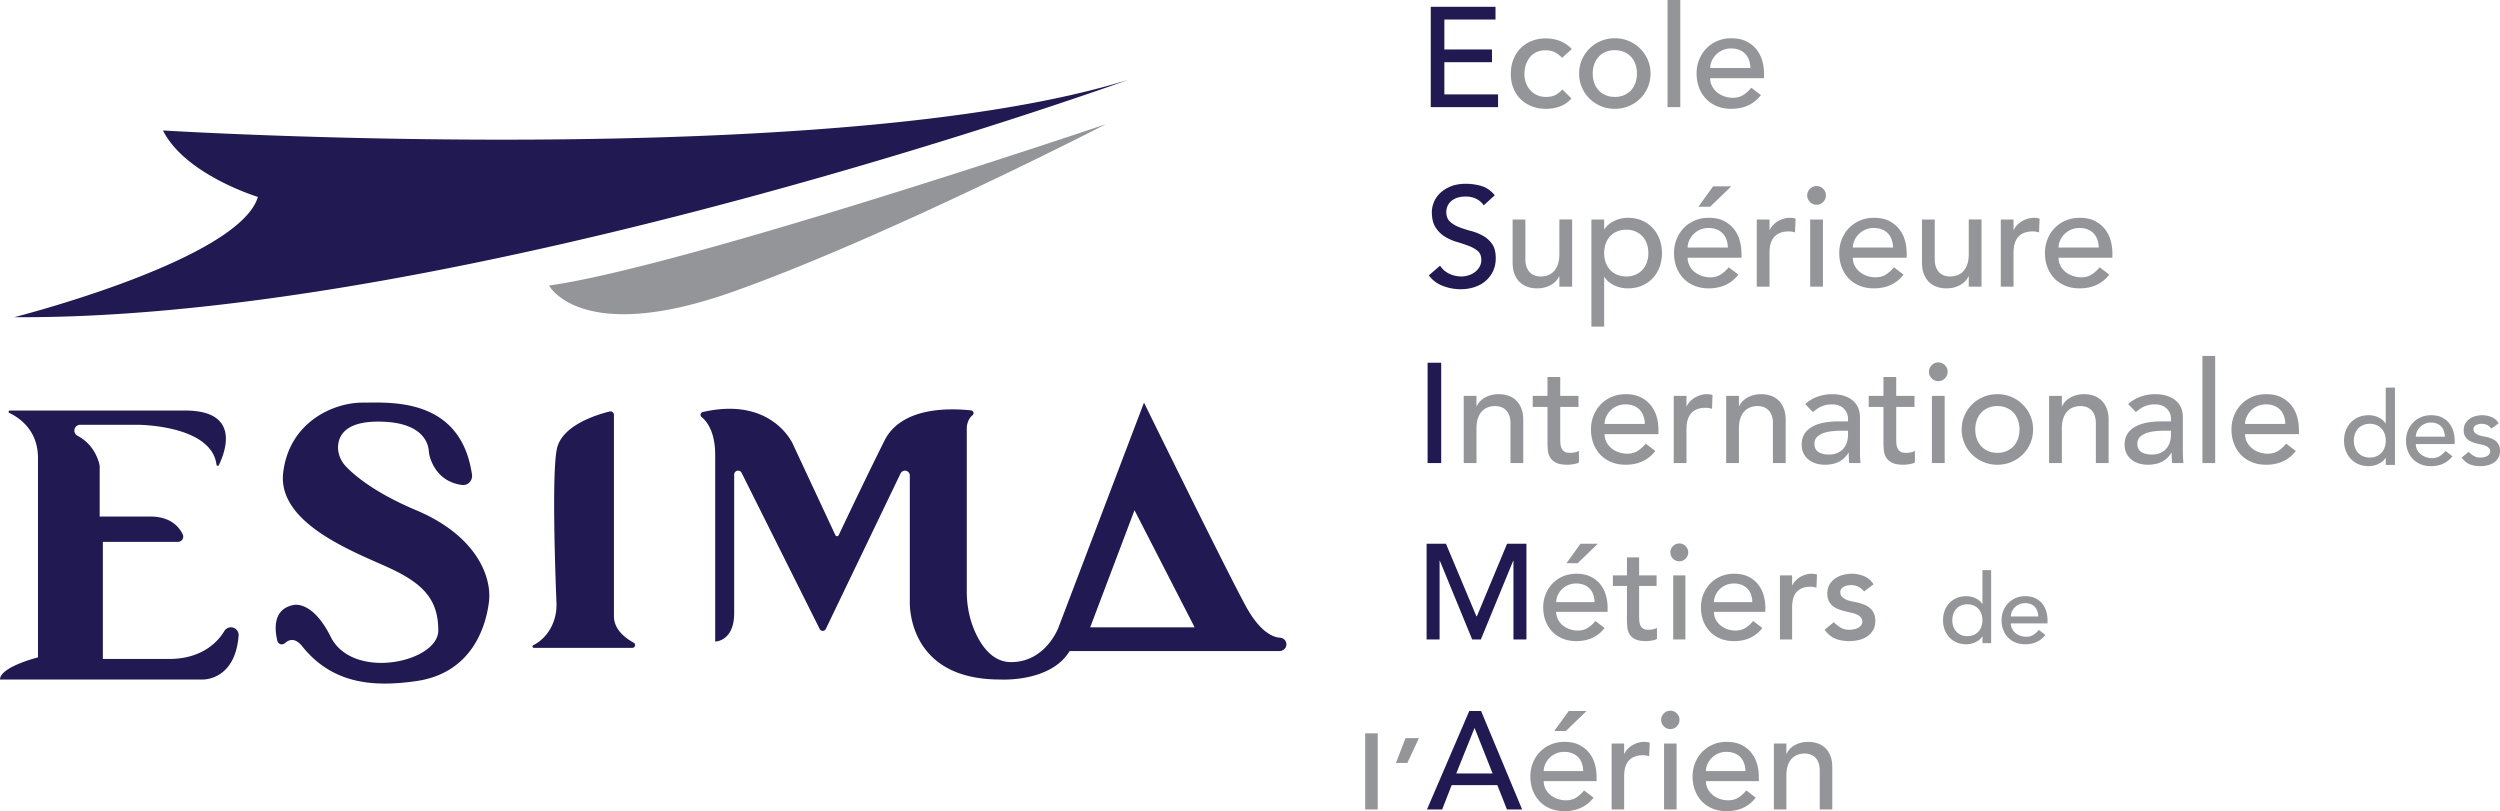 <svg xmlns="http://www.w3.org/2000/svg" width="790" height="256.326"><path d="M231.5 92.228c48-17 118-53 118-53s-133 45-176 51c0 0 10 19 58 2zm247.539 34.255a6.632 6.632 0 0 0-2.463-1.455 9.221 9.221 0 0 0-2.934-.47c-1.642 0-3.09.351-4.343 1.052-1.253.702-2.135 1.62-2.642 2.754h-.09v-3.268h-4.03v21.224h4.03v-10.926c0-1.223.15-2.283.448-3.179.299-.895.717-1.634 1.254-2.216s1.164-1.008 1.881-1.277 1.492-.403 2.328-.403c.628 0 1.231.098 1.814.291a4.042 4.042 0 0 1 1.545.94c.448.434.805 1.001 1.075 1.702.268.702.402 1.545.402 2.53v12.538h4.031v-13.657c0-1.403-.21-2.62-.628-3.65s-.978-1.872-1.678-2.53zm23.231-95.34c1.014 1 2.209 1.791 3.582 2.373 1.373.583 2.85.874 4.434.874 1.582 0 3.06-.291 4.433-.874a11.369 11.369 0 0 0 3.582-2.373c1.014-1 1.814-2.179 2.396-3.537.582-1.358.873-2.813.873-4.366 0-1.552-.291-3-.873-4.343a11.327 11.327 0 0 0-2.396-3.538 11.192 11.192 0 0 0-3.582-2.396c-1.374-.582-2.851-.873-4.433-.873-1.583 0-3.061.291-4.434.873a11.172 11.172 0 0 0-5.977 5.934c-.582 1.343-.873 2.791-.873 4.343 0 1.553.29 3.008.873 4.366a10.967 10.967 0 0 0 2.395 3.537zm1.522-10.88c.328-.91.791-1.687 1.39-2.33a6.43 6.43 0 0 1 2.193-1.522c.865-.373 1.836-.56 2.91-.56s2.045.187 2.91.56a6.444 6.444 0 0 1 2.195 1.523c.597.642 1.06 1.418 1.389 2.328.328.911.492 1.903.492 2.978 0 1.074-.164 2.067-.492 2.978-.329.91-.792 1.687-1.389 2.328a6.418 6.418 0 0 1-2.194 1.523c-.866.373-1.835.56-2.91.56s-2.046-.187-2.911-.56a6.405 6.405 0 0 1-2.194-1.523c-.598-.641-1.06-1.417-1.389-2.328-.328-.91-.491-1.904-.491-2.978 0-1.075.163-2.067.491-2.978zM753.9 133.793h-.064c-.517-.797-1.261-1.427-2.23-1.89a7.112 7.112 0 0 0-3.103-.696c-1.185 0-2.257.205-3.216.615-.959.41-1.777.975-2.456 1.696a7.524 7.524 0 0 0-1.567 2.554c-.367.98-.55 2.041-.55 3.183s.183 2.197.55 3.167c.366.97.888 1.821 1.567 2.554a7.097 7.097 0 0 0 2.456 1.712c.959.41 2.03.615 3.216.615a7.141 7.141 0 0 0 3.022-.68c.98-.451 1.75-1.087 2.311-1.906h.064v2.198h2.91v-24.434h-2.91v11.312zm-.355 7.611a4.847 4.847 0 0 1-1.002 1.68c-.431.465-.96.83-1.584 1.1-.625.269-1.325.404-2.1.404-.776 0-1.477-.135-2.102-.405a4.617 4.617 0 0 1-1.583-1.098 4.827 4.827 0 0 1-1.002-1.68 6.28 6.28 0 0 1-.355-2.15c0-.776.118-1.492.355-2.15a4.838 4.838 0 0 1 1.002-1.68c.43-.463.959-.83 1.583-1.099.625-.269 1.326-.404 2.102-.404.775 0 1.475.135 2.1.404a4.65 4.65 0 0 1 1.584 1.1 4.858 4.858 0 0 1 1.002 1.68c.237.657.355 1.373.355 2.149s-.118 1.493-.355 2.15zM490.031 90.072c1.255-.702 2.135-1.62 2.643-2.755h.09v3.27h4.03V69.361h-4.03v10.925c0 1.225-.15 2.284-.448 3.18-.3.895-.717 1.634-1.254 2.216a4.85 4.85 0 0 1-1.88 1.276 6.579 6.579 0 0 1-2.329.403 5.692 5.692 0 0 1-1.814-.29 4.023 4.023 0 0 1-1.544-.941c-.449-.433-.807-1-1.075-1.702-.27-.7-.403-1.544-.403-2.53V69.362h-4.03v13.657c0 1.403.208 2.62.627 3.65.417 1.029.977 1.873 1.679 2.53a6.648 6.648 0 0 0 2.44 1.455c.925.313 1.91.47 2.955.47 1.642 0 3.09-.351 4.343-1.052zm12.16 147.853c-.822-1.04-1.87-1.883-3.145-2.528-1.275-.644-2.836-.967-4.682-.967-1.555 0-2.99.279-4.309.836a10.215 10.215 0 0 0-3.407 2.308c-.953.982-1.7 2.14-2.243 3.472-.543 1.335-.813 2.779-.813 4.331 0 1.555.248 2.998.747 4.33.498 1.336 1.21 2.494 2.133 3.474.923.983 2.051 1.752 3.385 2.309s2.821.836 4.463.836c3.956 0 7.034-1.422 9.233-4.265l-2.99-2.287c-.763.94-1.598 1.693-2.506 2.265s-1.98.857-3.21.857c-.909 0-1.788-.146-2.638-.44a7.225 7.225 0 0 1-2.242-1.231c-.645-.528-1.166-1.165-1.561-1.913s-.594-1.574-.594-2.484h16.708v-1.406c0-1.349-.184-2.675-.55-3.98a10.008 10.008 0 0 0-1.78-3.517zm-14.379 5.738c0-.704.154-1.414.462-2.133a6.47 6.47 0 0 1 3.342-3.385c.805-.366 1.692-.55 2.66-.55.996 0 1.868.154 2.615.462.748.308 1.37.733 1.87 1.275.497.543.871 1.18 1.12 1.913.25.733.389 1.538.418 2.418h-12.487zm-46.693-2.575h3.606l3.65-7.832h-4.222l-3.034 7.832zm57.69-112.5v-3.492h-5.777v-5.956h-4.03v5.956h-4.657v3.492h4.657v11.06c0 .866.037 1.724.112 2.575.074.85.313 1.62.717 2.306.403.687 1.03 1.247 1.88 1.68.85.432 2.052.649 3.604.649.418 0 1.008-.052 1.77-.157.76-.105 1.38-.292 1.858-.56v-3.672a4.25 4.25 0 0 1-1.389.493c-.508.09-1 .134-1.478.134-.776 0-1.365-.14-1.768-.425a2.532 2.532 0 0 1-.895-1.12c-.195-.462-.307-.985-.337-1.567s-.044-1.171-.044-1.768v-9.628h5.776zm-67.406 127.21h3.957v-24.07h-3.957v24.07zM530.973 0h-4.03v33.852h4.03V0zm-50.464 31.322c.985.971 2.156 1.724 3.515 2.262s2.859.806 4.5.806c1.552 0 3.023-.254 4.411-.761 1.388-.508 2.604-1.344 3.65-2.508l-2.866-2.866c-.687.777-1.433 1.366-2.239 1.769-.807.403-1.776.605-2.911.605-1.046 0-1.986-.187-2.821-.56a6.372 6.372 0 0 1-2.149-1.545 7.022 7.022 0 0 1-1.389-2.306 7.93 7.93 0 0 1-.492-2.799c0-.985.142-1.933.425-2.844a7.443 7.443 0 0 1 1.254-2.417 5.877 5.877 0 0 1 2.06-1.657c.82-.403 1.784-.604 2.888-.604 1.134 0 2.112.201 2.933.604.82.403 1.605.993 2.35 1.769l3.046-2.777a9.802 9.802 0 0 0-3.695-2.53 12.18 12.18 0 0 0-4.455-.828c-1.672 0-3.187.276-4.545.828-1.358.553-2.522 1.321-3.492 2.306-.97.985-1.724 2.165-2.262 3.538-.537 1.373-.805 2.881-.805 4.523 0 1.641.268 3.141.805 4.5.538 1.359 1.299 2.523 2.284 3.492zm14.498 146.647h3.547l6.37-6.155h-5.472l-4.445 6.155zm76.499-32.724c.67.538 1.455.94 2.35 1.21a9.782 9.782 0 0 0 2.821.403c1.612 0 3.03-.285 4.255-.852 1.224-.566 2.283-1.536 3.18-2.91h.088c0 1.075.045 2.15.135 3.224h3.582a30.025 30.025 0 0 1-.135-1.791 42.804 42.804 0 0 1-.044-2.06v-10.836c0-.925-.173-1.814-.515-2.664a6.208 6.208 0 0 0-1.59-2.262c-.716-.656-1.635-1.179-2.754-1.567-1.12-.388-2.455-.582-4.007-.582-1.494 0-2.986.262-4.478.783a11.218 11.218 0 0 0-3.94 2.351l2.418 2.508c.358-.269.73-.552 1.12-.85.386-.299.82-.56 1.297-.784a9.045 9.045 0 0 1 1.59-.56c.582-.15 1.261-.224 2.038-.224.865 0 1.611.127 2.239.38a4.493 4.493 0 0 1 1.566 1.03c.418.434.731.918.94 1.456a4.43 4.43 0 0 1 .315 1.612v.896h-2.956c-1.613 0-3.127.127-4.545.38-1.418.254-2.657.672-3.716 1.254-1.06.582-1.897 1.336-2.508 2.261-.613.926-.918 2.076-.918 3.448 0 1.046.193 1.963.582 2.754a5.76 5.76 0 0 0 1.59 1.992zm2.642-7.119c.522-.538 1.193-.955 2.015-1.254.82-.298 1.73-.5 2.73-.604 1-.105 1.978-.157 2.934-.157h2.15v1.342c0 .717-.106 1.441-.314 2.173a5.66 5.66 0 0 1-1.03 1.993c-.477.597-1.105 1.082-1.88 1.455-.778.373-1.718.56-2.821.56-1.404 0-2.516-.27-3.337-.807-.82-.536-1.231-1.417-1.231-2.642 0-.835.261-1.522.784-2.059zm-.112-73.422c.805 0 1.5-.29 2.081-.873.582-.582.873-1.276.873-2.082 0-.806-.29-1.5-.873-2.082-.582-.582-1.276-.873-2.081-.873-.807 0-1.501.29-2.083.873-.582.582-.873 1.276-.873 2.082 0 .806.291 1.5.873 2.082.582.582 1.276.873 2.083.873zm215.625 75.974a3.64 3.64 0 0 0-.938-1.26 4.877 4.877 0 0 0-1.421-.84 13.565 13.565 0 0 0-1.762-.55c-.323-.065-.71-.14-1.163-.226a6.03 6.03 0 0 1-1.277-.388 3.443 3.443 0 0 1-1.034-.679c-.291-.28-.437-.646-.437-1.099 0-.56.253-.985.76-1.277.506-.29 1.104-.436 1.793-.436.733 0 1.352.146 1.859.436a4.47 4.47 0 0 1 1.276 1.083l2.263-1.713c-.56-.904-1.314-1.551-2.263-1.939a7.777 7.777 0 0 0-2.973-.582c-.71 0-1.417.097-2.117.291s-1.324.485-1.874.873a4.45 4.45 0 0 0-1.325 1.47c-.335.593-.502 1.288-.502 2.085 0 .733.13 1.347.388 1.842a3.58 3.58 0 0 0 1.035 1.228c.43.324.926.582 1.487.776.56.194 1.152.367 1.777.517.323.065.695.145 1.115.242s.818.227 1.196.388c.376.162.7.383.97.663.268.28.403.636.403 1.066 0 .324-.091.61-.274.857-.183.248-.42.453-.71.614-.292.162-.626.28-1.003.355a5.635 5.635 0 0 1-1.115.114c-.84 0-1.551-.183-2.133-.55a8.968 8.968 0 0 1-1.584-1.26l-2.197 1.81c.754 1.034 1.61 1.745 2.569 2.133.958.387 2.073.582 3.345.582.754 0 1.503-.087 2.246-.26a5.987 5.987 0 0 0 1.988-.84 4.636 4.636 0 0 0 1.422-1.502c.366-.614.549-1.352.549-2.214 0-.711-.113-1.314-.34-1.81zM572.02 90.586h4.029V69.362h-4.03v21.224zm64.256-10.657c0-2.328.52-4.045 1.567-5.15 1.044-1.103 2.552-1.656 4.522-1.656.328 0 .657.03.985.09.329.06.657.134.986.223l.179-4.343a5.646 5.646 0 0 0-1.792-.269c-.657 0-1.314.097-1.97.291a7.97 7.97 0 0 0-1.814.784 7.196 7.196 0 0 0-1.5 1.186 5.78 5.78 0 0 0-1.074 1.545h-.09v-3.268h-4.03v21.224h4.03V79.93zm-52.144 7.993c.94 1 2.089 1.784 3.447 2.351 1.359.566 2.873.85 4.546.85 4.03 0 7.164-1.447 9.403-4.343l-3.045-2.328c-.777.955-1.627 1.724-2.553 2.306-.925.582-2.015.873-3.268.873a8.182 8.182 0 0 1-2.687-.448 7.35 7.35 0 0 1-2.284-1.254 6.285 6.285 0 0 1-1.59-1.947c-.402-.762-.604-1.605-.604-2.53h17.016v-1.434c0-1.372-.187-2.723-.56-4.052a10.18 10.18 0 0 0-1.813-3.582c-.836-1.06-1.903-1.918-3.202-2.575-1.299-.656-2.888-.985-4.769-.985-1.583 0-3.045.284-4.388.85a10.417 10.417 0 0 0-3.47 2.352c-.97 1-1.732 2.179-2.285 3.537-.552 1.36-.827 2.829-.827 4.41 0 1.583.253 3.054.761 4.412.507 1.358 1.231 2.537 2.172 3.537zm1.835-11.866a6.605 6.605 0 0 1 3.404-3.448c.82-.373 1.723-.56 2.71-.56 1.013 0 1.902.157 2.663.47.76.314 1.395.747 1.903 1.299a5.434 5.434 0 0 1 1.142 1.948c.253.746.396 1.567.425 2.462h-12.717c0-.716.157-1.44.47-2.171zm-30.83-6.694v21.224h4.031V79.93c0-2.328.522-4.045 1.567-5.15 1.045-1.103 2.553-1.656 4.523-1.656.328 0 .657.03.985.09.329.06.657.134.985.223l.18-4.343a5.645 5.645 0 0 0-1.792-.269 6.92 6.92 0 0 0-1.97.291 7.968 7.968 0 0 0-1.814.784 7.203 7.203 0 0 0-1.5 1.186 5.786 5.786 0 0 0-1.074 1.545h-.09v-3.268h-4.03zm-18.447-4.03h3.715l6.673-6.449h-5.732l-4.656 6.449zm2.365-34.144c.94 1 2.089 1.784 3.447 2.351 1.359.566 2.873.85 4.546.85 4.03 0 7.164-1.447 9.403-4.343l-3.045-2.328c-.777.955-1.627 1.724-2.553 2.306-.925.582-2.015.873-3.268.873a8.182 8.182 0 0 1-2.687-.448 7.349 7.349 0 0 1-2.284-1.254 6.286 6.286 0 0 1-1.59-1.947c-.402-.762-.604-1.605-.604-2.53h17.016v-1.433c0-1.373-.187-2.724-.56-4.053a10.182 10.182 0 0 0-1.813-3.582c-.836-1.06-1.903-1.918-3.202-2.575-1.299-.656-2.888-.985-4.769-.985-1.583 0-3.045.284-4.388.85a10.418 10.418 0 0 0-3.47 2.352c-.97 1-1.732 2.179-2.285 3.537-.552 1.36-.827 2.829-.827 4.411 0 1.583.253 3.053.761 4.41.507 1.36 1.231 2.538 2.172 3.538zm1.835-11.866a6.604 6.604 0 0 1 3.404-3.448c.82-.373 1.723-.56 2.709-.56 1.014 0 1.902.157 2.664.47.76.314 1.395.747 1.903 1.299a5.438 5.438 0 0 1 1.142 1.948c.253.746.396 1.567.425 2.462H540.42c0-.716.157-1.44.47-2.171zM773.97 133.778c-.604-.765-1.374-1.384-2.311-1.859-.938-.473-2.085-.71-3.442-.71-1.143 0-2.198.204-3.167.614-.97.41-1.805.975-2.505 1.696a7.896 7.896 0 0 0-1.649 2.554c-.399.98-.597 2.041-.597 3.183s.183 2.203.55 3.183a7.509 7.509 0 0 0 1.567 2.553c.678.723 1.508 1.288 2.488 1.697.98.41 2.074.615 3.28.615 2.909 0 5.172-1.045 6.788-3.135l-2.198-1.681a7.598 7.598 0 0 1-1.842 1.664c-.668.42-1.455.63-2.36.63-.668 0-1.314-.107-1.94-.323s-1.173-.517-1.647-.905-.857-.856-1.148-1.406-.436-1.157-.436-1.825h12.281v-1.035c0-.99-.134-1.966-.403-2.925a7.347 7.347 0 0 0-1.309-2.585zm-10.57 4.217c0-.516.114-1.039.34-1.567a4.768 4.768 0 0 1 2.457-2.489 4.667 4.667 0 0 1 1.955-.404c.733 0 1.374.114 1.923.34.55.226 1.007.539 1.374.937.366.399.64.868.824 1.406a6.14 6.14 0 0 1 .307 1.777h-9.18zM566.31 184.937v-3.12h-3.848v20.262h3.848v-10.174c0-2.223.497-3.861 1.495-4.916.998-1.054 2.437-1.581 4.318-1.581.313 0 .627.029.94.085.314.058.627.128.941.214l.171-4.147a5.39 5.39 0 0 0-1.71-.256c-.627 0-1.254.093-1.88.278a7.604 7.604 0 0 0-1.733.748 6.87 6.87 0 0 0-1.431 1.133c-.427.442-.77.933-1.026 1.474h-.085zm-37.32-104.963c0 1.582.253 3.053.761 4.41.507 1.36 1.231 2.538 2.172 3.538.94 1 2.089 1.784 3.447 2.351 1.359.566 2.873.85 4.546.85 4.03 0 7.164-1.447 9.403-4.343l-3.045-2.328c-.777.955-1.627 1.724-2.553 2.306s-2.015.873-3.268.873a8.182 8.182 0 0 1-2.687-.448 7.348 7.348 0 0 1-2.284-1.254 6.287 6.287 0 0 1-1.59-1.947c-.402-.762-.604-1.605-.604-2.53h17.016v-1.434c0-1.372-.187-2.723-.56-4.052a10.182 10.182 0 0 0-1.813-3.582c-.836-1.06-1.903-1.918-3.202-2.575-1.299-.656-2.888-.985-4.769-.985-1.583 0-3.045.284-4.388.85a10.419 10.419 0 0 0-3.47 2.352c-.97 1-1.732 2.179-2.285 3.537-.552 1.36-.827 2.829-.827 4.41zm4.768-3.918a6.602 6.602 0 0 1 3.404-3.448c.82-.373 1.723-.56 2.709-.56 1.014 0 1.902.157 2.664.47.76.314 1.395.747 1.903 1.299a5.436 5.436 0 0 1 1.142 1.948c.253.746.395 1.567.425 2.462h-12.717c0-.716.157-1.44.47-2.171zm130.26 50.427a6.632 6.632 0 0 0-2.463-1.455 9.22 9.22 0 0 0-2.934-.47c-1.642 0-3.09.351-4.343 1.052-1.254.702-2.135 1.62-2.642 2.754h-.09v-3.268h-4.03v21.224h4.03v-10.926c0-1.223.15-2.283.448-3.179.299-.895.717-1.634 1.254-2.216s1.164-1.008 1.88-1.277a6.575 6.575 0 0 1 2.329-.403c.627 0 1.231.098 1.813.291a4.042 4.042 0 0 1 1.545.94c.449.434.806 1.001 1.075 1.702.269.702.403 1.545.403 2.53v12.538h4.03v-13.657c0-1.403-.209-2.62-.627-3.65-.418-1.03-.978-1.872-1.679-2.53zm-73.108 65.679a6.463 6.463 0 0 0-1.88-1.112 18.072 18.072 0 0 0-2.33-.727c-.428-.085-.94-.184-1.54-.298a7.997 7.997 0 0 1-1.688-.514 4.562 4.562 0 0 1-1.368-.897c-.384-.37-.577-.855-.577-1.454 0-.74.335-1.304 1.004-1.688.67-.385 1.46-.577 2.373-.577.968 0 1.788.192 2.458.577.67.384 1.232.862 1.688 1.431l2.993-2.265c-.741-1.197-1.739-2.052-2.993-2.565a10.286 10.286 0 0 0-3.933-.77c-.94 0-1.874.13-2.8.385a7.952 7.952 0 0 0-2.479 1.155 5.877 5.877 0 0 0-1.752 1.945c-.442.783-.663 1.703-.663 2.757 0 .97.171 1.78.513 2.436a4.742 4.742 0 0 0 1.368 1.625c.57.427 1.226.77 1.967 1.026a25.09 25.09 0 0 0 2.35.684c.428.086.92.192 1.476.32.555.129 1.082.3 1.581.513.498.214.926.507 1.283.877.355.37.534.84.534 1.41 0 .428-.122.806-.363 1.133-.243.328-.556.599-.94.812a4.56 4.56 0 0 1-1.326.47c-.499.1-.99.15-1.475.15-1.111 0-2.052-.241-2.82-.726a11.862 11.862 0 0 1-2.096-1.668L576.568 199c.997 1.368 2.13 2.309 3.398 2.822 1.267.512 2.742.77 4.424.77.997 0 1.988-.115 2.97-.343a7.922 7.922 0 0 0 2.63-1.111 6.133 6.133 0 0 0 1.88-1.988c.485-.812.727-1.788.727-2.929 0-.94-.149-1.737-.448-2.393a4.813 4.813 0 0 0-1.24-1.667zm-14.174 44.158a6.519 6.519 0 0 0-2.418-1.429 9.043 9.043 0 0 0-2.88-.461c-1.612 0-3.034.344-4.265 1.033-1.23.689-2.096 1.59-2.594 2.704h-.087v-3.21h-3.958v20.84h3.958V245.07c0-1.202.146-2.242.439-3.122s.704-1.604 1.231-2.177a4.769 4.769 0 0 1 1.847-1.253 6.468 6.468 0 0 1 2.286-.395c.616 0 1.209.096 1.78.286.573.19 1.078.499 1.517.923.44.425.792.983 1.056 1.67.263.69.395 1.518.395 2.485v12.31H579v-13.41c0-1.377-.206-2.571-.616-3.583-.41-1.01-.96-1.839-1.649-2.484zm35.361-145.666c.925.313 1.91.47 2.955.47 1.642 0 3.09-.351 4.343-1.052 1.254-.702 2.135-1.62 2.643-2.755h.09v3.27h4.03V69.361h-4.03v10.925c0 1.225-.15 2.284-.448 3.18-.3.895-.717 1.634-1.254 2.216-.538.582-1.165 1.007-1.881 1.276s-1.493.403-2.328.403a5.692 5.692 0 0 1-1.814-.29 4.022 4.022 0 0 1-1.545-.941c-.448-.433-.806-1-1.075-1.702-.269-.7-.402-1.544-.402-2.53V69.362h-4.03v13.657c0 1.403.208 2.62.627 3.65.417 1.029.977 1.873 1.678 2.53a6.649 6.649 0 0 0 2.441 1.455zm-58.64 147.27c-.821-1.039-1.87-1.882-3.144-2.527-1.276-.644-2.836-.967-4.683-.967-1.554 0-2.99.279-4.308.836a10.215 10.215 0 0 0-3.408 2.308c-.953.982-1.7 2.14-2.243 3.472-.543 1.335-.813 2.779-.813 4.331 0 1.555.249 2.998.748 4.33.498 1.336 1.209 2.494 2.132 3.474.924.983 2.052 1.752 3.385 2.309s2.821.836 4.463.836c3.957 0 7.035-1.422 9.233-4.265l-2.99-2.287c-.763.94-1.597 1.693-2.506 2.265-.908.571-1.978.857-3.209.857-.91 0-1.789-.146-2.639-.44a7.224 7.224 0 0 1-2.242-1.231 6.177 6.177 0 0 1-1.56-1.913c-.396-.747-.595-1.574-.595-2.484h16.708v-1.406c0-1.349-.183-2.675-.549-3.98a10.009 10.009 0 0 0-1.78-3.517zm-14.379 5.739c0-.704.155-1.414.462-2.133.308-.717.74-1.37 1.298-1.956a6.468 6.468 0 0 1 2.044-1.429c.806-.366 1.692-.55 2.66-.55.996 0 1.869.154 2.616.462.747.308 1.37.733 1.869 1.275.498.543.872 1.18 1.121 1.913.249.733.389 1.538.417 2.418h-12.487zm16.503-58.961c-.798-1.011-1.817-1.83-3.057-2.458-1.24-.626-2.757-.94-4.553-.94-1.511 0-2.906.271-4.189.812a9.934 9.934 0 0 0-3.312 2.245 10.444 10.444 0 0 0-2.181 3.376c-.528 1.298-.79 2.701-.79 4.21 0 1.512.241 2.915.726 4.211a9.932 9.932 0 0 0 2.073 3.377c.898.956 1.995 1.703 3.292 2.244s2.743.813 4.339.813c3.847 0 6.84-1.382 8.977-4.146l-2.907-2.224c-.742.913-1.554 1.646-2.437 2.202-.883.556-1.924.833-3.12.833-.884 0-1.74-.142-2.566-.427a7.024 7.024 0 0 1-2.18-1.197 6.008 6.008 0 0 1-1.517-1.86c-.385-.726-.577-1.53-.577-2.415h16.244v-1.367c0-1.311-.178-2.6-.534-3.869a9.732 9.732 0 0 0-1.731-3.42zm-13.98 5.579c0-.685.15-1.375.45-2.074a6.29 6.29 0 0 1 3.25-3.291c.782-.356 1.644-.535 2.585-.535.969 0 1.816.15 2.543.45.727.299 1.332.712 1.817 1.239a5.19 5.19 0 0 1 1.09 1.86c.242.713.378 1.495.406 2.35h-12.14zm22.674-43.96v-13.658c0-1.403-.21-2.62-.627-3.65s-.979-1.872-1.68-2.53a6.632 6.632 0 0 0-2.462-1.455 9.221 9.221 0 0 0-2.934-.47c-1.641 0-3.089.351-4.343 1.052-1.253.702-2.135 1.62-2.642 2.754h-.089v-3.268h-4.03v21.224h4.03v-10.926c0-1.223.149-2.283.448-3.179.298-.895.716-1.634 1.254-2.216s1.164-1.008 1.88-1.277a6.575 6.575 0 0 1 2.328-.403c.628 0 1.232.098 1.814.291a4.042 4.042 0 0 1 1.545.94c.448.434.806 1.001 1.075 1.702.268.702.403 1.545.403 2.53v12.538h4.03zm37.972-3.225c-.777 0-1.365-.14-1.77-.425a2.532 2.532 0 0 1-.894-1.12c-.195-.462-.307-.985-.337-1.567s-.044-1.171-.044-1.768v-9.628h5.777v-3.492H599.2v-5.956h-4.03v5.956h-4.657v3.492h4.657v11.06c0 .866.037 1.724.112 2.575.074.85.313 1.62.717 2.306.403.687 1.03 1.247 1.88 1.68.85.432 2.052.649 3.604.649.419 0 1.008-.052 1.77-.157.76-.105 1.38-.292 1.858-.56v-3.672a4.25 4.25 0 0 1-1.389.493c-.508.09-1 .134-1.477.134zm12.336-23.53c.582-.583.873-1.277.873-2.083 0-.806-.291-1.5-.873-2.082s-1.276-.873-2.082-.873c-.806 0-1.5.29-2.082.873-.582.582-.873 1.276-.873 2.082 0 .806.29 1.5.873 2.082.582.582 1.276.873 2.082.873.806 0 1.5-.29 2.082-.873zm11.868 71.27h-.06c-.489-.752-1.19-1.347-2.106-1.785s-1.892-.656-2.93-.656c-1.119 0-2.131.194-3.036.58a6.803 6.803 0 0 0-2.32 1.602 7.102 7.102 0 0 0-1.48 2.41c-.346.927-.518 1.929-.518 3.006 0 1.079.172 2.076.519 2.991.345.916.839 1.72 1.48 2.411a6.699 6.699 0 0 0 2.319 1.617c.905.386 1.917.58 3.036.58.977 0 1.928-.214 2.854-.64.925-.428 1.652-1.028 2.182-1.801h.06v2.075h2.747v-23.07h-2.747v10.68zm-.335 7.187c-.224.62-.54 1.15-.946 1.586a4.37 4.37 0 0 1-1.496 1.038c-.59.254-1.25.382-1.983.382-.732 0-1.394-.128-1.984-.382a4.36 4.36 0 0 1-1.495-1.038 4.557 4.557 0 0 1-.946-1.586 5.933 5.933 0 0 1-.335-2.03c0-.732.11-1.408.335-2.029.223-.62.539-1.15.946-1.586a4.379 4.379 0 0 1 1.495-1.038c.59-.254 1.252-.382 1.984-.382.733 0 1.393.128 1.983.382s1.089.6 1.496 1.038c.407.437.722.966.946 1.586.224.62.335 1.297.335 2.03 0 .732-.111 1.409-.335 2.029zm19.286-7.202c-.57-.722-1.297-1.307-2.182-1.755-.885-.447-1.969-.671-3.25-.671-1.08 0-2.075.194-2.99.58a7.09 7.09 0 0 0-2.366 1.602 7.454 7.454 0 0 0-1.557 2.41c-.376.927-.564 1.929-.564 3.006 0 1.079.173 2.081.52 3.006.345.926.838 1.73 1.48 2.41a6.73 6.73 0 0 0 2.349 1.603c.925.386 1.958.58 3.097.58 2.746 0 4.883-.986 6.409-2.96l-2.075-1.587a7.176 7.176 0 0 1-1.74 1.572c-.63.396-1.374.595-2.228.595a5.575 5.575 0 0 1-1.83-.305c-.59-.204-1.11-.489-1.557-.855s-.809-.809-1.084-1.328a3.627 3.627 0 0 1-.412-1.724h11.597v-.976c0-.936-.127-1.856-.381-2.761a6.946 6.946 0 0 0-1.236-2.442zm-9.98 3.982c0-.488.108-.981.32-1.48a4.49 4.49 0 0 1 2.32-2.35 4.403 4.403 0 0 1 1.847-.381c.691 0 1.296.107 1.815.32.519.214.951.51 1.297.885.346.377.606.82.779 1.328.172.509.27 1.068.29 1.678h-8.668zm3.766-51.192c1.014-1 1.813-2.178 2.395-3.538.582-1.357.873-2.812.873-4.365 0-1.552-.29-3-.873-4.343a11.326 11.326 0 0 0-2.395-3.538 11.19 11.19 0 0 0-3.582-2.396c-1.374-.582-2.852-.873-4.434-.873-1.583 0-3.06.291-4.433.873a11.169 11.169 0 0 0-5.978 5.934c-.582 1.343-.873 2.791-.873 4.343 0 1.553.291 3.008.873 4.365a10.966 10.966 0 0 0 2.396 3.538 11.337 11.337 0 0 0 3.582 2.374c1.372.582 2.85.873 4.433.873 1.582 0 3.06-.291 4.434-.873a11.36 11.36 0 0 0 3.582-2.374zm-8.016-.515c-1.075 0-2.045-.186-2.91-.56a6.398 6.398 0 0 1-2.194-1.522c-.598-.642-1.06-1.417-1.389-2.328-.329-.91-.492-1.904-.492-2.978 0-1.075.163-2.067.492-2.978.328-.91.79-1.686 1.389-2.329a6.431 6.431 0 0 1 2.193-1.522c.866-.373 1.836-.56 2.911-.56s2.045.187 2.91.56a6.443 6.443 0 0 1 2.195 1.522c.597.643 1.06 1.419 1.389 2.329.327.91.491 1.903.491 2.978 0 1.074-.164 2.068-.491 2.978-.33.91-.792 1.686-1.39 2.328a6.41 6.41 0 0 1-2.194 1.522c-.865.374-1.835.56-2.91.56zm-16.656-18h-4.03v21.224h4.03v-21.224zm50.626-52.712c-.836-1.06-1.903-1.918-3.202-2.575-1.299-.656-2.888-.985-4.769-.985-1.583 0-3.045.284-4.388.85a10.417 10.417 0 0 0-3.47 2.352c-.97 1-1.732 2.179-2.285 3.537-.552 1.36-.827 2.829-.827 4.41 0 1.583.253 3.054.761 4.412.507 1.358 1.231 2.537 2.172 3.537.94 1 2.089 1.784 3.447 2.351 1.359.566 2.873.85 4.546.85 4.03 0 7.164-1.447 9.403-4.343l-3.045-2.328c-.777.955-1.627 1.724-2.553 2.306-.925.582-2.015.873-3.268.873a8.182 8.182 0 0 1-2.687-.448 7.35 7.35 0 0 1-2.284-1.254 6.285 6.285 0 0 1-1.59-1.947c-.402-.762-.604-1.605-.604-2.53h17.016v-1.434c0-1.372-.187-2.723-.56-4.052a10.18 10.18 0 0 0-1.813-3.582zm-14.643 5.843c0-.716.157-1.44.47-2.171a6.605 6.605 0 0 1 3.404-3.448c.82-.373 1.723-.56 2.71-.56 1.013 0 1.902.157 2.663.47.76.314 1.395.747 1.903 1.299a5.434 5.434 0 0 1 1.142 1.948c.253.746.396 1.567.425 2.462h-12.717zM501.354 224.67h-5.628l-4.572 6.33h3.649l6.551-6.33zm16.269 10.046a7.824 7.824 0 0 0-1.782.77 7.076 7.076 0 0 0-1.472 1.166 5.67 5.67 0 0 0-1.056 1.516h-.087v-3.21h-3.958v20.84h3.958v-10.464c0-2.286.512-3.971 1.539-5.055 1.025-1.085 2.506-1.627 4.44-1.627.322 0 .645.03.967.087.323.06.645.132.968.22l.176-4.265a5.545 5.545 0 0 0-1.76-.263c-.644 0-1.29.096-1.933.285zm3.246-35.714c-.741 0-1.303-.134-1.689-.406a2.417 2.417 0 0 1-.854-1.069 4.39 4.39 0 0 1-.321-1.495 33.457 33.457 0 0 1-.043-1.69v-9.19h5.515v-3.334h-5.515v-5.686h-3.847v5.686h-4.446v3.334h4.446v10.558c0 .827.036 1.646.107 2.459.07.812.299 1.546.684 2.2.385.657.983 1.192 1.796 1.604.811.413 1.958.62 3.44.62.4 0 .962-.05 1.689-.15.726-.1 1.317-.278 1.774-.534v-3.506c-.4.23-.841.386-1.325.47a8.071 8.071 0 0 1-1.411.13zm.821-70.883c-.836-1.06-1.903-1.918-3.202-2.575-1.299-.656-2.888-.985-4.769-.985-1.583 0-3.045.284-4.388.85a10.42 10.42 0 0 0-3.47 2.352c-.97 1-1.732 2.179-2.285 3.537-.552 1.36-.827 2.829-.827 4.41 0 1.583.253 3.054.761 4.411.507 1.36 1.231 2.539 2.172 3.538.94 1 2.089 1.784 3.447 2.35 1.359.567 2.873.852 4.546.852 4.03 0 7.164-1.448 9.403-4.344l-3.045-2.329c-.777.957-1.627 1.725-2.553 2.307-.925.582-2.015.873-3.268.873-.926 0-1.822-.15-2.687-.448s-1.627-.716-2.284-1.254-1.187-1.187-1.59-1.948c-.402-.761-.604-1.604-.604-2.53h17.016v-1.433c0-1.372-.187-2.723-.56-4.052a10.182 10.182 0 0 0-1.813-3.582zm-14.643 5.843c0-.716.157-1.44.47-2.171a6.606 6.606 0 0 1 3.404-3.448c.82-.373 1.723-.56 2.709-.56 1.014 0 1.902.157 2.664.47.76.314 1.395.747 1.903 1.299a5.435 5.435 0 0 1 1.142 1.948 8.51 8.51 0 0 1 .425 2.462h-12.717zm217.039-5.843c-.836-1.06-1.904-1.918-3.202-2.575-1.299-.656-2.889-.985-4.77-.985-1.582 0-3.044.284-4.387.85a10.42 10.42 0 0 0-3.47 2.352c-.971 1-1.732 2.179-2.285 3.537-.553 1.36-.827 2.829-.827 4.41 0 1.583.253 3.054.76 4.411.508 1.36 1.232 2.539 2.172 3.538.94 1 2.09 1.784 3.448 2.35 1.358.567 2.873.852 4.545.852 4.03 0 7.165-1.448 9.404-4.344l-3.045-2.329c-.777.957-1.628 1.725-2.553 2.307-.925.582-2.015.873-3.268.873a8.181 8.181 0 0 1-2.688-.448c-.865-.298-1.626-.716-2.283-1.254s-1.187-1.187-1.59-1.948-.605-1.604-.605-2.53h17.016v-1.433c0-1.372-.186-2.723-.559-4.052a10.18 10.18 0 0 0-1.813-3.582zm-14.644 5.843c0-.716.158-1.44.47-2.171a6.606 6.606 0 0 1 3.404-3.448c.82-.373 1.724-.56 2.71-.56 1.014 0 1.902.157 2.663.47.761.314 1.396.747 1.904 1.299a5.433 5.433 0 0 1 1.142 1.948c.253.746.395 1.567.425 2.462h-12.718zm-13.477 12.36h4.03v-33.853h-4.03v33.852zM505.737 184.7c-.799-1.01-1.817-1.83-3.057-2.457-1.24-.626-2.758-.94-4.553-.94-1.511 0-2.907.271-4.189.812a9.933 9.933 0 0 0-3.313 2.245 10.448 10.448 0 0 0-2.18 3.376c-.528 1.298-.79 2.701-.79 4.21 0 1.512.241 2.915.726 4.211a9.93 9.93 0 0 0 2.073 3.377c.898.956 1.995 1.703 3.291 2.244s2.743.813 4.34.813c3.846 0 6.84-1.382 8.976-4.146l-2.906-2.224c-.742.913-1.554 1.646-2.437 2.202-.883.556-1.924.833-3.12.833-.884 0-1.74-.142-2.566-.427s-1.553-.684-2.18-1.197a6.005 6.005 0 0 1-1.517-1.86c-.385-.726-.578-1.53-.578-2.415h16.245v-1.367c0-1.311-.179-2.6-.534-3.869a9.729 9.729 0 0 0-1.731-3.42zm-13.98 5.58c0-.685.15-1.375.45-2.074a6.288 6.288 0 0 1 3.25-3.291c.782-.356 1.644-.535 2.585-.535.968 0 1.816.15 2.543.45a5.04 5.04 0 0 1 1.817 1.239 5.19 5.19 0 0 1 1.09 1.86c.242.713.378 1.495.406 2.35h-12.14zm36.977 11.798h3.847v-20.262h-3.847v20.262zm1.924-30.351c-.77 0-1.432.279-1.988.834-.555.556-.833 1.218-.833 1.987 0 .77.278 1.433.833 1.989.556.555 1.218.833 1.988.833s1.432-.278 1.987-.833c.556-.556.834-1.218.834-1.989 0-.769-.278-1.431-.834-1.987-.555-.555-1.218-.834-1.987-.834zm9.346-42.782c.329.06.657.135.986.224l.179-4.343a5.644 5.644 0 0 0-1.792-.269 6.92 6.92 0 0 0-1.97.291 7.963 7.963 0 0 0-1.814.784 7.2 7.2 0 0 0-1.5 1.186 5.783 5.783 0 0 0-1.074 1.545h-.09v-3.268h-4.03v21.224h4.03v-10.657c0-2.328.522-4.045 1.567-5.15 1.045-1.104 2.553-1.656 4.523-1.656.328 0 .657.03.985.09zm149.782 13.523v-10.836c0-.925-.172-1.814-.514-2.664a6.206 6.206 0 0 0-1.59-2.262c-.717-.656-1.635-1.179-2.755-1.567-1.119-.388-2.455-.582-4.006-.582-1.494 0-2.986.262-4.478.783a11.22 11.22 0 0 0-3.94 2.351l2.417 2.508c.359-.269.731-.552 1.12-.85.387-.299.82-.56 1.298-.784a9.041 9.041 0 0 1 1.59-.56c.582-.15 1.26-.224 2.037-.224.866 0 1.612.127 2.24.38a4.493 4.493 0 0 1 1.566 1.03c.418.434.731.918.94 1.456a4.43 4.43 0 0 1 .314 1.612v.896h-2.955c-1.613 0-3.128.127-4.546.38-1.418.254-2.657.672-3.716 1.254-1.06.582-1.896 1.336-2.508 2.261-.612.926-.917 2.076-.917 3.448 0 1.046.193 1.963.582 2.754a5.76 5.76 0 0 0 1.59 1.992c.67.538 1.454.94 2.35 1.21a9.781 9.781 0 0 0 2.821.403c1.612 0 3.03-.285 4.254-.852 1.224-.566 2.284-1.536 3.18-2.91h.089c0 1.075.044 2.15.134 3.224h3.583a30.127 30.127 0 0 1-.135-1.791 42.804 42.804 0 0 1-.045-2.06zm-3.76-5.016c0 .717-.106 1.441-.315 2.173a5.658 5.658 0 0 1-1.03 1.993c-.477.597-1.104 1.082-1.88 1.455-.777.373-1.717.56-2.82.56-1.405 0-2.516-.27-3.337-.807-.821-.536-1.232-1.417-1.232-2.642 0-.835.262-1.522.784-2.059.523-.538 1.194-.955 2.015-1.254.82-.298 1.731-.5 2.731-.604 1-.105 1.978-.157 2.933-.157h2.15v1.342zM524.42 75.608a10.688 10.688 0 0 0-2.172-3.56 9.86 9.86 0 0 0-3.403-2.373c-1.329-.567-2.814-.85-4.455-.85-1.433 0-2.83.312-4.187.94-1.36.626-2.426 1.507-3.202 2.641h-.09v-3.044h-4.03v33.852h4.03V87.542h.09c.717 1.104 1.747 1.977 3.09 2.619a9.844 9.844 0 0 0 4.299.963c1.64 0 3.126-.285 4.455-.851 1.328-.567 2.463-1.35 3.403-2.35s1.664-2.18 2.172-3.538c.507-1.358.761-2.829.761-4.411 0-1.552-.254-3.007-.761-4.366zm-4.03 7.344c-.329.91-.791 1.687-1.388 2.328a6.409 6.409 0 0 1-2.195 1.523c-.865.373-1.835.56-2.91.56-1.075 0-2.046-.187-2.91-.56a6.407 6.407 0 0 1-2.195-1.523c-.598-.641-1.06-1.417-1.388-2.328-.33-.91-.492-1.904-.492-2.978 0-1.075.163-2.067.492-2.978.329-.91.79-1.686 1.388-2.328a6.432 6.432 0 0 1 2.194-1.523c.865-.373 1.836-.56 2.91-.56 1.076 0 2.046.187 2.911.56a6.434 6.434 0 0 1 2.195 1.523c.597.642 1.06 1.418 1.388 2.328.328.911.492 1.903.492 2.978 0 1.074-.164 2.067-.492 2.978zm5.453 172.846h3.957v-20.84h-3.957v20.84zm1.979-31.217c-.792 0-1.473.286-2.045.858s-.857 1.253-.857 2.044c0 .792.286 1.473.857 2.044s1.253.858 2.045.858c.791 0 1.472-.286 2.044-.858s.857-1.252.857-2.044c0-.791-.286-1.473-.857-2.044s-1.253-.858-2.044-.858z" fill="#949599"/><path d="M455.419 114.617h-4.3v31.703h4.3v-31.703zm.447-24.3a15.63 15.63 0 0 0 5.776 1.076c1.523 0 2.956-.225 4.3-.673 1.342-.447 2.506-1.089 3.491-1.925a9.128 9.128 0 0 0 2.351-3.09c.583-1.223.874-2.597.874-4.12 0-1.91-.389-3.41-1.165-4.5a8.76 8.76 0 0 0-2.888-2.597 16.118 16.118 0 0 0-3.761-1.5 34.719 34.719 0 0 1-3.762-1.209c-1.149-.447-2.112-1.03-2.888-1.746-.776-.716-1.164-1.746-1.164-3.09 0-.477.097-1 .29-1.567.195-.567.53-1.097 1.008-1.59.478-.492 1.112-.895 1.904-1.209.79-.313 1.783-.47 2.977-.47 1.254 0 2.374.254 3.359.761.985.508 1.746 1.18 2.283 2.016l3.493-3.18c-1.194-1.462-2.582-2.433-4.164-2.91a17.127 17.127 0 0 0-4.97-.717c-1.912 0-3.546.291-4.903.874-1.36.582-2.472 1.306-3.337 2.171-.866.866-1.5 1.821-1.902 2.866-.404 1.045-.605 2.03-.605 2.955 0 2.06.387 3.694 1.164 4.904.776 1.209 1.738 2.171 2.888 2.888a15.277 15.277 0 0 0 3.761 1.68c1.359.402 2.612.82 3.762 1.253 1.149.433 2.112.97 2.888 1.612.776.642 1.164 1.575 1.164 2.798 0 .867-.194 1.628-.582 2.284a5.5 5.5 0 0 1-1.5 1.657 6.67 6.67 0 0 1-2.038 1.007 7.618 7.618 0 0 1-2.193.336 8.903 8.903 0 0 1-3.74-.828c-1.208-.552-2.202-1.41-2.977-2.575l-3.538 3.045c1.075 1.493 2.523 2.597 4.344 3.314zm17.523-60.495h-16.97V19.658h15.045v-4.03h-15.045V6.179h16.164V2.15H452.12v31.703h21.269v-4.03zm2.852 141.992l-9.533 22.913h-.17l-9.62-22.913h-6.112v30.265h4.104V177.2h.085l10.217 24.879h2.736l10.217-24.879h.085v24.879h4.103v-30.265h-6.112zm-11.95 52.855l-13.367 31.129h4.798l3-7.695h14.437l3.042 7.695H481l-12.981-31.129h-3.728zm-4.113 19.741l5.741-14.289h.085l5.656 14.29h-11.482zM4.5 100.228c142 1 352-75 352-75-93 29-305 16-305 16 7 14 30 21 30 21-6 20-77 38-77 38zm399.99 101.29c-2.34-.16-6.46-1.87-10.99-10.29-7-13-32-64-32-64l-27 71s-4 11-15 11c-5.5 0-9-4.5-11.12-9-1.96-4.15-2.88-8.71-2.88-13.29v-51.71s0-2.527 1.796-3.988c.607-.494.362-1.463-.416-1.549-6.978-.77-22.07-1.083-27.38 9.537-5.93 11.858-12.576 25.869-14.47 29.878a.583.583 0 0 1-1.056-.005L250.5 140.228s-6.584-15.05-28.42-10.027c-.724.166-.957 1.092-.385 1.566 1.775 1.47 4.305 4.818 4.305 11.96v59s6 0 6-9v-43.76c0-.69.55-1.24 1.24-1.24.46 0 .89.26 1.1.68l24.68 49.36c.4.8 1.543.79 1.93-.015l23.63-49.154c.26-.53.8-.87 1.39-.87.84 0 1.53.69 1.53 1.53v39.47s-1.5 25 28.5 25c0 0 16 1 22-9h66.295c1.124 0 2.126-.84 2.2-1.961a2.088 2.088 0 0 0-.575-1.6c-.37-.37-.87-.62-1.43-.65zm-59.99-3.29l14-37 19 37h-33zm-271.525 0c-.868 0-1.66.467-2.104 1.212-1.583 2.663-6.415 8.788-17.371 8.788h-21v-37h23.741c1.211 0 2.022-1.259 1.503-2.352-1.121-2.36-3.833-5.648-10.244-5.648h-16v-16s-.907-6.352-7.044-9.547a1.811 1.811 0 0 1-.956-1.611c0-1.018.825-1.842 1.842-1.842H43.5s23.315 0 24.914 12.608c.05.397.572.497.747.138 2.028-4.16 7-17.246-10.661-17.246H3.125c-.43 0-.565.579-.177.763 3.16 1.493 9.052 5.454 9.052 14.237v63s-12 3-12 7h64s10.267.446 11.399-13.845c.113-1.425-.995-2.655-2.424-2.655zm127.263 4.865c-2.835-1.56-6.238-4.282-6.238-8.365v-63.643c0-.706-.656-1.225-1.341-1.058-3.892.953-15.014 4.296-16.659 11.7-1.643 7.393-.587 38.055-.157 48.778.16 3.984-1.167 7.947-3.917 10.834-.943.99-2.073 1.89-3.415 2.542-.427.208-.28.847.195.847h31.098c.897 0 1.22-1.203.434-1.635zM131.5 161.228c-12.847-5.41-19.293-10.818-22.121-13.755-1.793-1.861-2.803-4.4-2.509-6.968.385-3.359 2.916-7.277 12.63-7.277 13.91 0 15.769 6.694 15.985 9.128.076.856.222 1.709.505 2.52 2.182 6.245 6.784 7.969 10.008 8.37 1.87.232 3.423-1.42 3.152-3.286-3.576-24.573-26.016-22.732-34.65-22.732-9 0-23 6-25 22s22 25 33 30 16 10 16 20-27 16-34 2c-6-12-12-10-12-10-6.266 1.392-5.746 7.633-4.851 11.295.26 1.069 1.561 1.446 2.377.71 1.26-1.14 3.207-1.84 5.474.995 9.758 12.197 22.98 12.86 36 11 17.5-2.5 22-17 23-25s-4-21-23-29z" fill="#201952"/></svg>